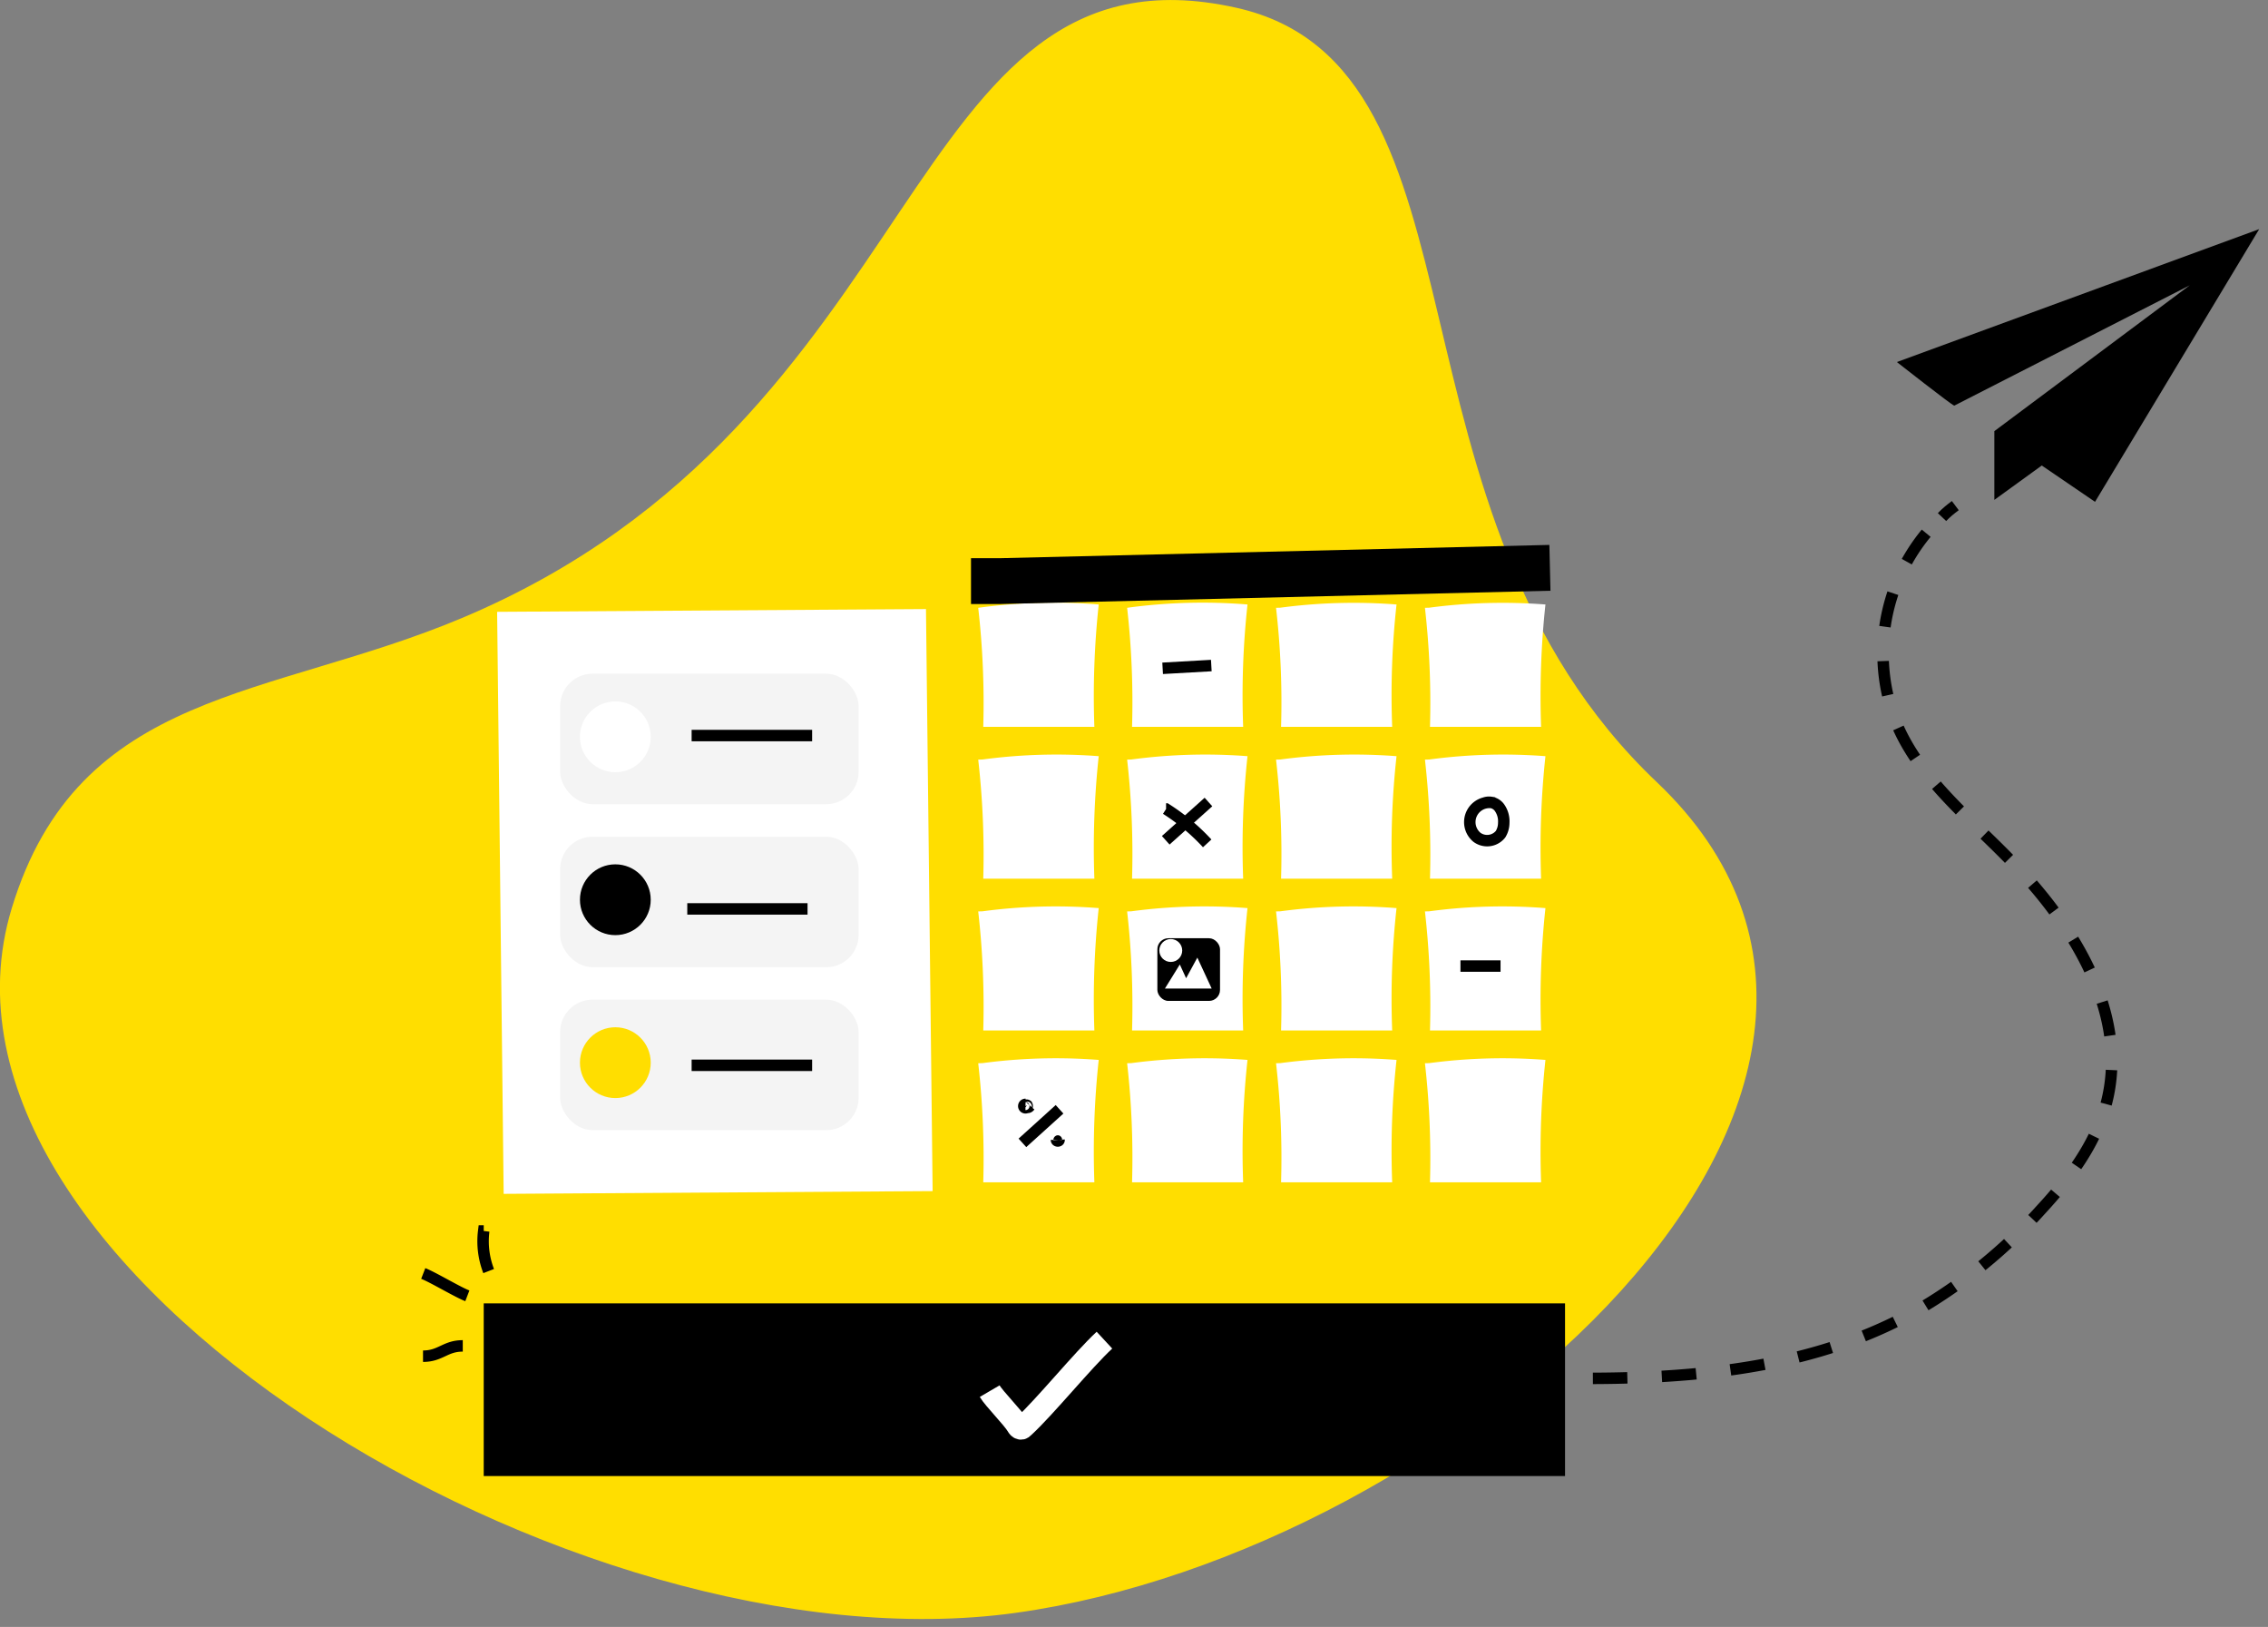 <svg xmlns="http://www.w3.org/2000/svg" xmlns:xlink="http://www.w3.org/1999/xlink" width="198" height="142"><rect width="100%" height="100%" fill="#808080" stroke="none"/><style><![CDATA[.B{fill-rule:nonzero}.C{stroke:#000}.D{fill:#f4f4f4}]]></style><g fill="none" fill-rule="evenodd"><g class="B"><path d="M40.6 54.37C82 36.9 79-5.25 107.8 1.16c22.6 5 11.44 43.7 36.5 67.47 27.7 26.3-17.56 66.37-55.73 71.65s-96.45-30-87.07-60.85c5.73-18.9 22.1-17.9 39.1-25.06z" stroke="#ffde00" fill="#ffde00"/><g fill="#fff"><path d="M85.4 53.05a73.54 73.54 0 0 1 .44 10.39h9.7a74.74 74.74 0 0 1 .38-10.68 48.52 48.52 0 0 0-10.15.24m12.63.05a73.53 73.53 0 0 1 .43 10.39h9.7a73.3 73.3 0 0 1 .38-10.68 48.52 48.52 0 0 0-10.15.24m12.64.05a72.07 72.07 0 0 1 .44 10.39h9.7a71.92 71.92 0 0 1 .38-10.68 48.52 48.52 0 0 0-10.15.28"/><use xlink:href="#B"/><path d="M85.4 66.3a73.66 73.66 0 0 1 .44 10.39h9.7A74.82 74.82 0 0 1 95.92 66a48.52 48.52 0 0 0-10.15.29m12.63.01a73.66 73.66 0 0 1 .43 10.39h9.7a73.39 73.39 0 0 1 .38-10.69 48.52 48.52 0 0 0-10.15.29m12.64.01a72.19 72.19 0 0 1 .44 10.39h9.7a72 72 0 0 1 .38-10.69 48.52 48.52 0 0 0-10.15.29m12.63.01a73.66 73.66 0 0 1 .44 10.39h9.7a74.82 74.82 0 0 1 .38-10.69 48.52 48.52 0 0 0-10.15.29"/><use xlink:href="#C"/><path d="M98.4 79.55a73.66 73.66 0 0 1 .43 10.39h9.7a73.25 73.25 0 0 1 .38-10.68 47.85 47.85 0 0 0-10.15.28m12.64.01a72.19 72.19 0 0 1 .44 10.39h9.7a71.88 71.88 0 0 1 .38-10.68 47.85 47.85 0 0 0-10.15.28"/><use xlink:href="#C" x="39"/><use xlink:href="#B" x="-39" y="39.75"/><path d="M98.4 92.8a73.53 73.53 0 0 1 .43 10.39h9.7a73.3 73.3 0 0 1 .38-10.68 48.52 48.52 0 0 0-10.15.28m12.64.01a72.07 72.07 0 0 1 .44 10.39h9.7a71.92 71.92 0 0 1 .38-10.68 48.52 48.52 0 0 0-10.15.28"/><use xlink:href="#B" y="39.75"/><path d="M43.4 53.4l.57 50.8 37.45-.24-.58-50.8z"/></g></g><path d="M101.5 58.33l4.25-.24" class="C"/><g class="B"><rect fill="#000" x="101.04" y="81.89" width="5.47" height="5.47" rx=".96"/><g fill="#fff"><path d="M101.7 86.28l1.3-2.1.55 1.2.98-1.8 1.25 2.7z"/><circle cx="102.21" cy="82.96" r="1"/></g></g><g class="C"><path d="M130.43 70.08a1.72 1.72 0 0 0-1.49 3 1.5 1.5 0 0 0 2.06-.27 1.91 1.91 0 0 0 .28-1 2.06 2.06 0 0 0-.41-1.37 1.13 1.13 0 0 0-1.32-.33m-27.75.5a18.11 18.11 0 0 1 3.59 3"/><path d="M105.5 70l-3.73 3.34m25.73 10.98h3.5m-38.5 12.5l-3.24 2.93m.27-3.36a.15.15 0 1 0 .13.08c-.08-.06-.14.15 0 .18s.2-.06.27-.14m2.3 2.98c0 .13.24.13.23 0"/></g><g class="B"><rect x="48.9" y="58.8" width="26.06" height="11.39" rx="2.83" class="D"/><circle fill="#fff" cx="53.72" cy="64.31" r="3.09"/><rect x="48.9" y="73.03" width="26.06" height="11.39" rx="2.83" class="D"/><circle fill="#000" cx="53.72" cy="78.53" r="3.09"/><rect x="48.9" y="87.25" width="26.06" height="11.39" rx="2.83" class="D"/><circle fill="#ffde00" cx="53.72" cy="92.75" r="3.09"/></g><path d="M60.38 64.2H70.9M60 79.33h10.5M60.38 92.98H70.9" class="C"/><path fill="#000" d="M42.23 113.76h94.4v15.07h-94.4z" class="B"/><path d="M86.4 121.42c.38.65 2.06 2.34 2.44 3 .06.1.13.2.25.23s.2-.07.27-.14c1.88-1.73 5.18-5.8 7.06-7.54" stroke="#fff" stroke-width="2"/><path d="M40.8 113.1c-.86-.33-3-1.62-3.85-1.95m3.45 6.32c-1.54 0-1.93.9-3.47.9m5.3-10.93a7.22 7.22 0 0 0 .43 3.5" class="C"/><path d="M170.6 35.4c-.25-.07-5-3.8-5-3.8L197.23 20 182.9 43.8l-4.65-3.17-4.14 3v-6l17.06-12.73-20.55 10.5z" fill="#000" class="B"/><g class="C"><path d="M170.7 44.13c-.4.3-.8.62-1.16 1"/><path d="M168.16 46.54a16.49 16.49 0 0 0-2.55 16.71c2 4.68 6.15 8 9.74 11.67 5.68 5.72 10.6 13.65 8.52 21.44-.94 3.53-3.22 6.55-5.7 9.23a44.82 44.82 0 0 1-10.87 8.82c-10.8 6.08-23.78 6.17-36.25 5.75" stroke-dasharray="3.01"/><path d="M130.06 120.13l-1.5-.06"/><path stroke-width="4" d="M84.77 50.72h2.54l48-1.16"/></g></g><defs ><path id="B" d="M124.4 53.05a73.54 73.54 0 0 1 .44 10.39h9.7a74.74 74.74 0 0 1 .38-10.68 48.52 48.52 0 0 0-10.15.28"/><path id="C" d="M85.4 79.55a73.66 73.66 0 0 1 .44 10.39h9.7a74.68 74.68 0 0 1 .38-10.68 47.85 47.85 0 0 0-10.15.28"/></defs></svg>